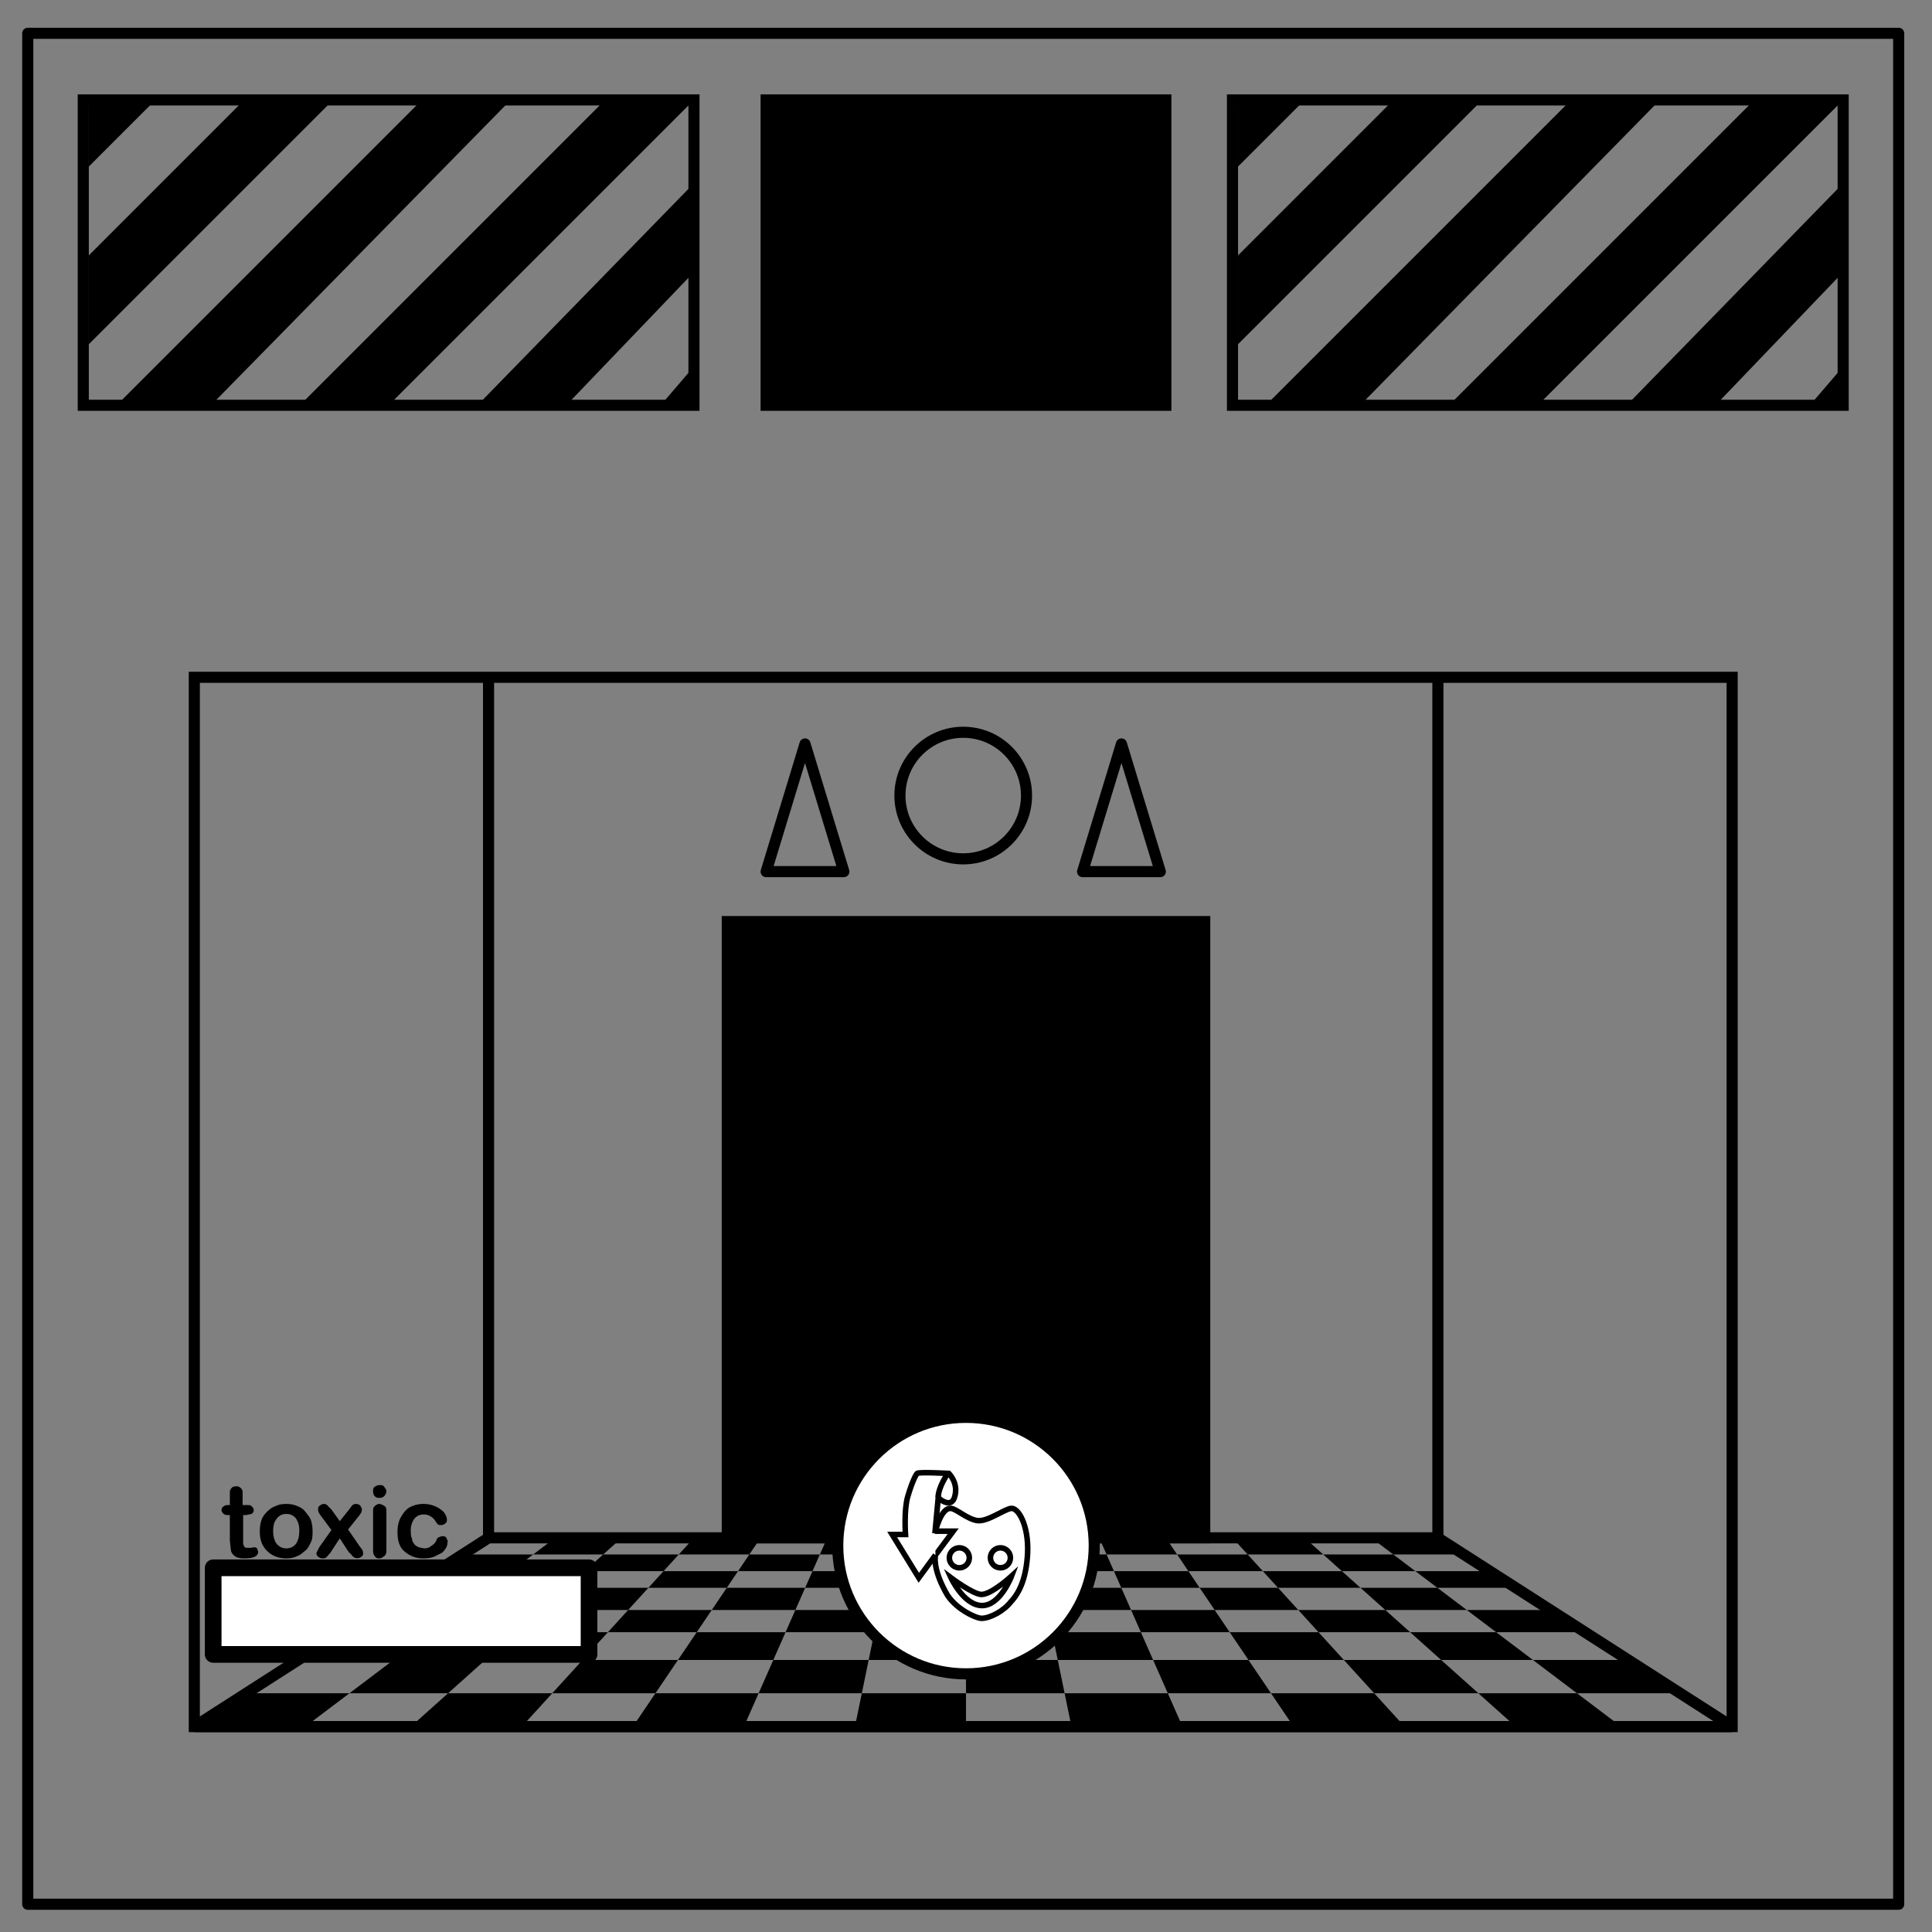 <svg xmlns="http://www.w3.org/2000/svg" viewBox="0 0 348 348"><rect x="0" y="0" width="348" height="348" fill="#808080" stroke="none"/><g fill="none"><path d="M0 0h348v348H0V0Z"/><path d="M5 6h337v337H5V6Zm212 66 40-54m-18 54 40-54m-18 54 40-54m-17 54 39-54"/><g stroke="#000" stroke-width="2"><path d="M88 122v155M35 122h277v189H35V122Zm224 0v155"/><path stroke-linejoin="round" d="M5 6h337v337H5V6Z"/><path stroke-linejoin="bevel" d="m35 311 53-34h171l53 34H35Z"/><path stroke-linejoin="round" d="m138 157 7-23 7 23h-14Zm57 0 7-23 7 23h-14Z"/><circle cx="173.5" cy="143.3" r="11.4"/></g></g><g data-name="a"><path d="M28 18H16v12l12-12Zm16 0L16 46v16l44-44H44Zm32 0L21 73h17l54-55H76Zm33 0L54 73h16l55-55h-16Zm16 15L86 73h16l23-24V33Zm0 33-6 7h6v-7Z"/><path fill="none" stroke="#000" stroke-width="2" d="M15 18h110v55H15V18Z"/></g><path stroke="#000" stroke-width="2" d="M131 166h86v111h-86V166Z"/><path d="M137 17h74v57h-74V17ZM35 311l10-6h257l-8-6H53l8-5h225l-7-4H68l6-4h199l-5-3H79l5-3h179l-4-3h-12l45 34h-19l-38-34h-13l31 34h-20l-23-34h-12l15 34h-20l-7-34h-12v34h-20l7-34h-12l-15 34h-20l23-34h-12l-31 34H74l38-34h-12l-45 34H35Z"/><g data-name="a"><path d="M235 18h-12v12l12-12Zm16 0-28 28v16l44-44h-16Zm32 0-55 55h17l54-55h-16Zm33 0-55 55h16l55-55h-16Zm16 15-39 40h16l23-24V33Zm0 33-6 7h6v-7Z"/><path fill="none" stroke="#000" stroke-width="2" d="M222 18h110v55H222V18Z"/></g><circle cx="174" cy="278.4" r="23.1" fill="#fff" stroke="#000" stroke-miterlimit="10" stroke-width="2"/><path fill="#fff" stroke="#000" stroke-miterlimit="10" d="M171.3 271.7c1 .1 3 2 4.8 2.2s4.7-2 6-2.2 3.2 3 3 8c-.2 4.2-1.3 7-3 8.8-1.3 1.7-3.8 3-5.3 3-1 0-5-1.8-6.5-4.8-2.4-4.4-1.8-6.6-1.8-6.6l3.2-4.3h-3.2s1-4.3 2.8-4.1Z"/><path fill="#fff" stroke="#000" stroke-miterlimit="10" d="m168.5 280.1-3 4.1-4.8-7.8h2.4s-.3-4.4.4-6.8 1.4-3.9 1.7-4.2 5.7 0 5.7 0 1.9 1.8 1 4.4c-.7 2-2.9 0-2.9 0l-.6 6.4"/><path fill="#fff" stroke="#000" stroke-miterlimit="10" d="M170.6 265.6s-1.6 2.3-1.6 4.1"/><circle cx="180.2" cy="280.6" r="1.8" fill="#fff" stroke="#000" stroke-miterlimit="10"/><circle cx="172.8" cy="280.6" r="1.8" fill="#fff" stroke="#000" stroke-miterlimit="10"/><path fill="#fff" stroke="#000" stroke-miterlimit="10" d="M176.8 287.2c1.8 0 5.4-3.3 5.4-3.3s-2 5.3-5.3 5.3-5.6-5-5.6-5 4 3 5.5 3Z"/><path fill="#fff" stroke="#000" stroke-linejoin="round" stroke-width="3" d="M38.4 282.4h67.7V298H38.4z"/><path d="M41.1 271.1h.3v-2.4a1.2 1.2 0 0 1 .6-.9l.6-.1a1.2 1.2 0 0 1 1.1.9v2.5h1c.3 0 .6.1.7.3a.8.8 0 0 1 .3.6c0 .3-.1.5-.4.7l-1 .2h-.5v5.2l.2.5c.2.2.3.2.6.2h.6l.5-.1c.2 0 .4 0 .6.2l.2.6c0 .4-.2.7-.6.9s-1 .3-1.9.3c-.7 0-1.3-.1-1.7-.4s-.6-.6-.7-1l-.2-1.8v-4.6H41c-.4 0-.6-.1-.8-.3s-.3-.4-.3-.6.1-.5.3-.6c.2-.2.5-.3.8-.3Zm15.2 4.7c0 .7 0 1.4-.3 2s-.5 1.1-1 1.5-.9.8-1.5 1c-.6.3-1.2.4-2 .4a5.1 5.1 0 0 1-2-.4 4.4 4.4 0 0 1-2.4-2.5 5.6 5.6 0 0 1-.3-2c0-.7.1-1.4.3-2s.6-1.1 1-1.5.9-.8 1.5-1c.6-.3 1.2-.4 2-.4.7 0 1.3.1 2 .4s1 .5 1.4 1 .8 1 1 1.5c.2.6.3 1.3.3 2Zm-2.4 0a3.6 3.6 0 0 0-.6-2.3 2.1 2.1 0 0 0-1.7-.8 2 2 0 0 0-1.3.4c-.3.2-.6.6-.8 1s-.3 1-.3 1.7c0 .6.1 1.2.3 1.7s.5.8.8 1c.4.3.8.4 1.3.4.7 0 1.3-.3 1.7-.8.4-.6.6-1.3.6-2.3Zm9 3.9-1.7-2.6-1.7 2.6-.7.8a1 1 0 0 1-.7.2c-.3 0-.5-.1-.8-.3a.8.8 0 0 1-.3-.7l.5-1 2.2-3.1-2-2.7c-.3-.4-.4-.7-.4-1 0-.3 0-.5.3-.7s.4-.3.7-.3c.3 0 .6.1.7.3l.7.7 1.5 2.1 1.6-2 .6-.8c.2-.2.4-.3.7-.3.3 0 .6.1.8.3l.3.6-.1.6-.4.6-2 2.5 2.2 3.2c.4.4.5.8.5 1 0 .3 0 .5-.3.7a1.2 1.2 0 0 1-1.5 0l-.6-.7Zm5.5-9.9c-.4 0-.6 0-.9-.3-.2-.2-.3-.5-.3-.9 0-.3 0-.6.3-.8s.6-.3.9-.3c.3 0 .6 0 .8.3s.4.5.4.8-.2.7-.4.9-.5.3-.8.3Zm1.2 2.5v7c0 .4-.1.8-.4 1s-.5.4-.9.4-.6-.1-.8-.4a1.6 1.6 0 0 1-.3-1v-7c0-.4 0-.8.3-1 .2-.2.5-.4.8-.4s.7.2 1 .4.3.6.3 1Zm11 5.4c0 .3 0 .6-.2 1a3.3 3.3 0 0 1-.8 1l-1.4.7c-.5.2-1.2.3-2 .3-1.4 0-2.5-.5-3.4-1.3s-1.2-2-1.2-3.5c0-1 .2-1.9.6-2.6s.9-1.4 1.6-1.8a5.1 5.1 0 0 1 2.6-.6 5.2 5.2 0 0 1 3 1c.4.3.7.6.8.9.2.3.3.6.3 1 0 .2 0 .4-.3.6a1 1 0 0 1-.8.3.8.8 0 0 1-.5-.1 2.5 2.5 0 0 1-.4-.5c-.3-.5-.6-.8-1-1a2 2 0 0 0-1.1-.3 2.1 2.1 0 0 0-1.8.8 3.6 3.6 0 0 0-.6 2.3c0 .4 0 .8.2 1.2 0 .4.2.7.4 1s.5.4.8.6l1 .2c.5 0 .9-.1 1.2-.4.4-.2.7-.5 1-1 0-.2.2-.5.4-.6l.6-.2c.3 0 .6 0 .8.3l.3.7Z"/></svg>